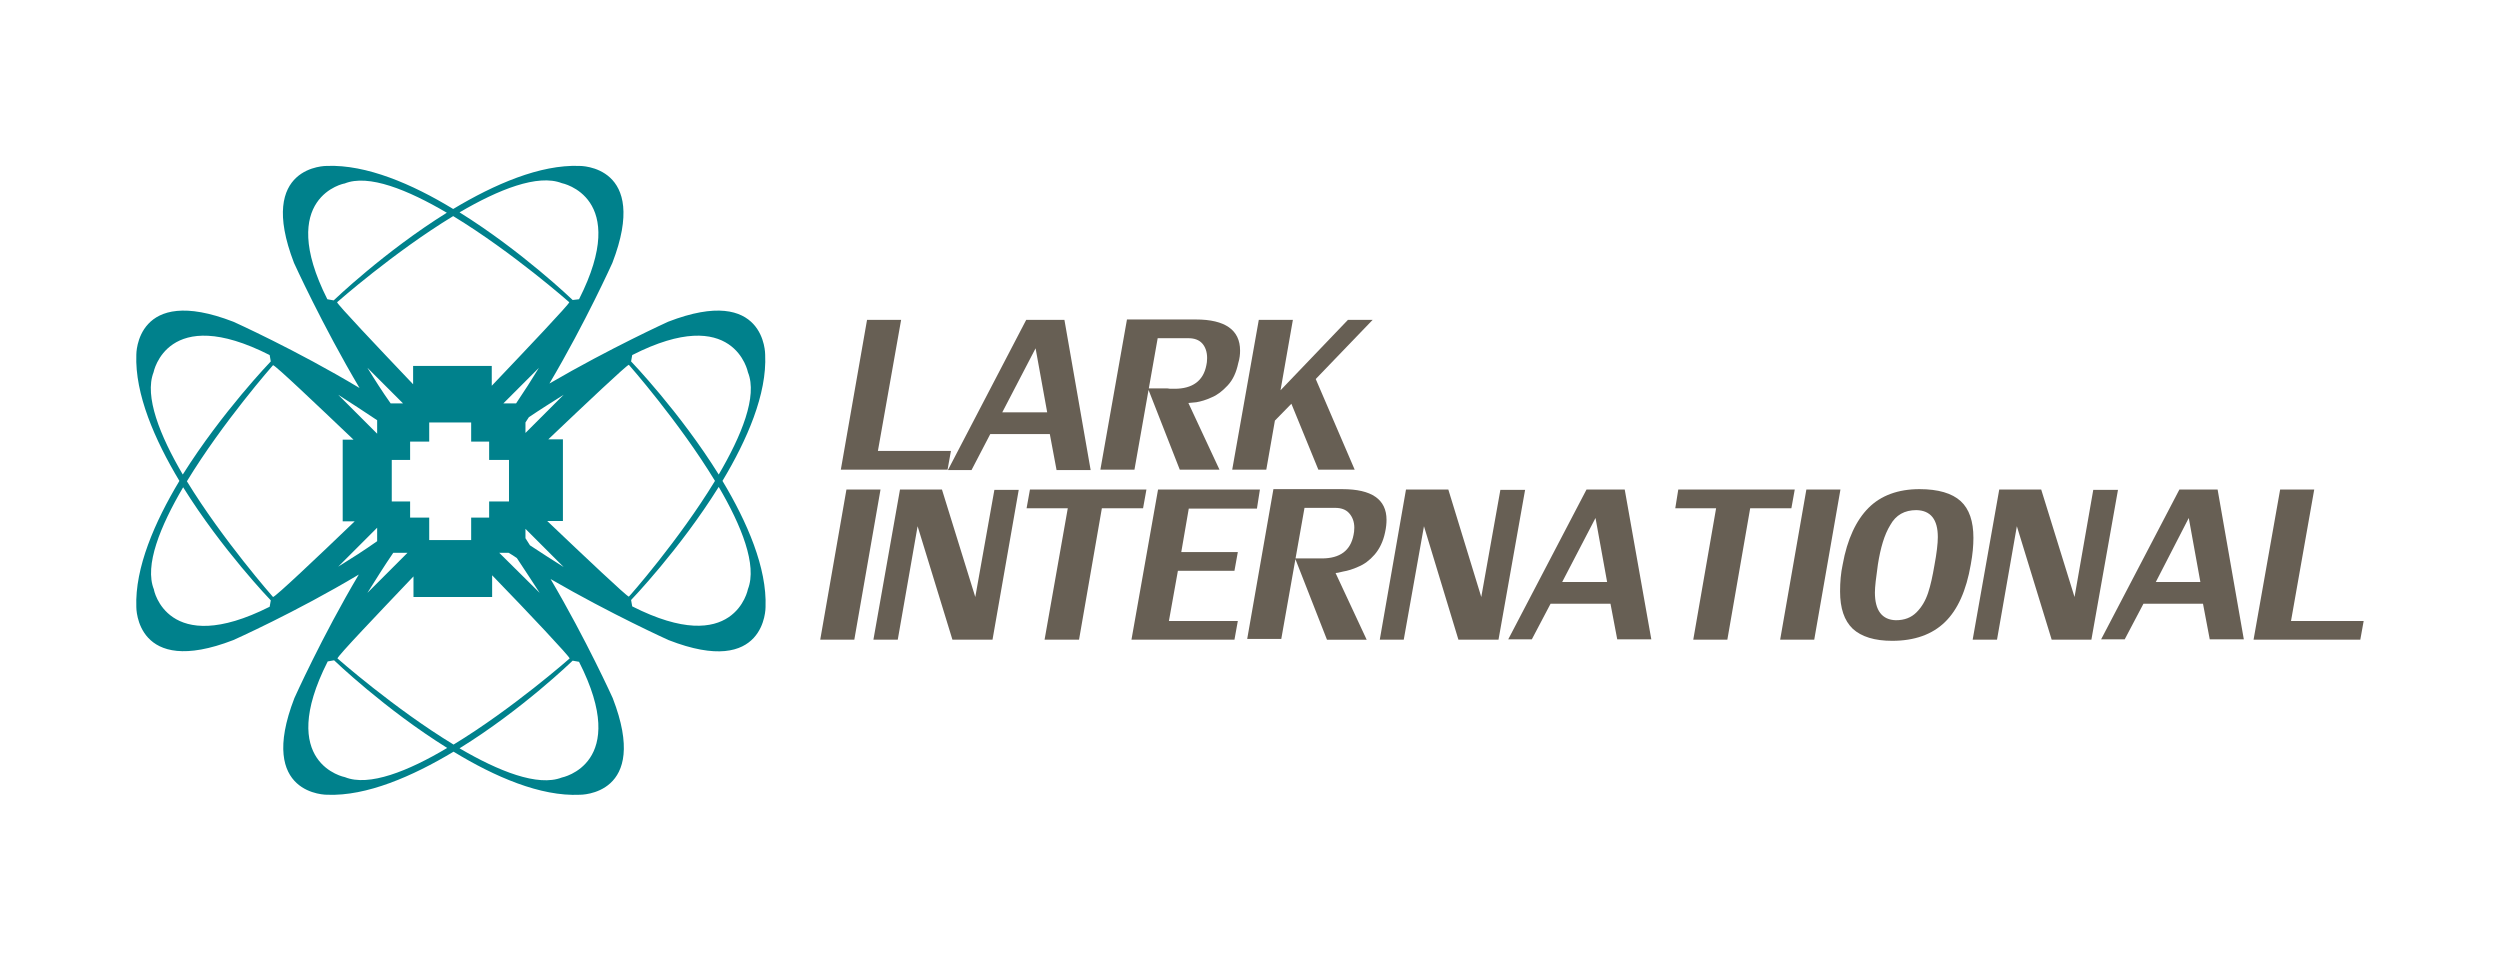 <?xml version="1.0" encoding="utf-8"?>
<!-- Generator: Adobe Illustrator 19.0.0, SVG Export Plug-In . SVG Version: 6.00 Build 0)  -->
<svg version="1.1" id="Layer_1" xmlns="http://www.w3.org/2000/svg" xmlns:xlink="http://www.w3.org/1999/xlink" x="0px" y="0px"
	 viewBox="0 0 667.5 256.5" style="enable-background:new 0 0 667.5 256.5;" xml:space="preserve">
<style type="text/css">
	.st0{fill:#675F54;}
	.st1{fill-rule:evenodd;clip-rule:evenodd;fill:#00818C;}
</style>
<g>
	<g>
		<polygon class="st0" points="234.4,120.4 253.9,120.4 253,125.4 224.5,125.4 231.5,85.4 240.6,85.4 		"/>
		<path class="st0" d="M279.6,110.1l-3.1-17.1l-8.9,17.1H279.6z M264.4,115.9l-5,9.6h-6.3l20.9-40.1h10.2l7,40.1h-9.1l-1.8-9.6
			H264.4z"/>
		<path class="st0" d="M317.3,107.6l8.3,17.8H315l-8.5-21.7h4.9c0.2,0,0.5,0,1,0.1c0.5,0,0.9,0,1.2,0c4.8,0,7.7-2.1,8.5-6.3
			c0.1-0.4,0.2-1.1,0.2-1.9c0-1.7-0.5-3-1.3-3.9c-0.9-1-2.2-1.4-3.7-1.4h-8.2l-6.2,35.1h-9.1l7.1-40.1h18.4c7.8,0,11.8,2.8,11.8,8.3
			c0,1-0.1,2.1-0.5,3.4c-0.5,2.4-1.4,4.4-2.8,5.9c-1.4,1.5-2.8,2.6-4.3,3.2c-1.5,0.7-2.9,1.1-4.1,1.3
			C318.1,107.5,317.4,107.6,317.3,107.6L317.3,107.6z"/>
		<polygon class="st0" points="366.5,85.4 351.3,101.2 361.7,125.4 352,125.4 344.8,107.8 340.4,112.3 338.1,125.4 329,125.4 
			336.1,85.4 345.2,85.4 341.9,104.2 359.9,85.4 		"/>
		<polygon class="st0" points="235.1,130.7 228.1,170.8 219,170.8 226,130.7 		"/>
		<polygon class="st0" points="260.4,159.4 265.5,130.8 272,130.8 265,170.8 254.3,170.8 245,140.5 239.7,170.8 233.2,170.8 
			240.3,130.7 251.5,130.7 		"/>
		<polygon class="st0" points="285.1,135.7 274.1,135.7 275,130.7 306.1,130.7 305.2,135.7 294.2,135.7 288.1,170.8 278.9,170.8 		
			"/>
		<polygon class="st0" points="309.2,130.7 336.4,130.7 335.6,135.8 317.4,135.8 315.4,147.4 330.5,147.4 329.6,152.4 314.5,152.4 
			312.1,165.8 330.5,165.8 329.6,170.8 302.1,170.8 		"/>
		<path class="st0" d="M356.6,153l8.3,17.8h-10.6l-8.5-21.7h4.9c0.2,0,0.5,0,1,0c0.5,0,0.9,0,1.2,0c4.9,0,7.7-2.1,8.5-6.3
			c0.1-0.5,0.2-1.1,0.2-1.9c0-1.6-0.5-2.9-1.4-3.9c-0.9-1-2.2-1.4-3.7-1.4h-8.2l-6.2,35h-9.1l7-40h18.4c7.8,0,11.8,2.7,11.8,8.2
			c0,0.9-0.1,2.1-0.4,3.4c-0.5,2.4-1.5,4.4-2.8,5.9c-1.3,1.5-2.8,2.6-4.3,3.2c-1.5,0.7-2.9,1.1-4.1,1.3
			C357.5,152.9,356.8,153,356.6,153L356.6,153z"/>
		<polygon class="st0" points="395.5,159.4 400.6,130.8 407.2,130.8 400.1,170.8 389.4,170.8 380.2,140.5 374.8,170.8 368.4,170.8 
			375.4,130.7 386.7,130.7 		"/>
		<path class="st0" d="M429.1,155.4l-3.1-17.1l-8.9,17.1H429.1z M414,161.2l-5,9.5h-6.3l20.9-40h10.2l7.1,40h-9.1l-1.8-9.5H414z"/>
		<polygon class="st0" points="458.2,135.7 447.3,135.7 448.1,130.7 479.2,130.7 478.3,135.7 467.3,135.7 461.2,170.8 452.1,170.8 
					"/>
		<polygon class="st0" points="491.4,130.7 484.4,170.8 475.3,170.8 482.3,130.7 		"/>
		<path class="st0" d="M501.4,150.7c-0.5,3.5-0.8,6-0.8,7.5c0,4.8,1.9,7.3,5.6,7.4c2.3,0,4.1-0.7,5.5-2.1c1.4-1.4,2.4-3.1,3.1-5.2
			c0.7-2.1,1.2-4.5,1.7-7.4c0.6-3.2,0.9-5.8,0.9-7.5c0-4.7-1.9-7.1-5.7-7.2c-3.2,0-5.5,1.3-7,4C503.1,142.8,502.1,146.3,501.4,150.7
			L501.4,150.7z M512.5,130.6c5,0,8.7,1.1,11,3.2c2.3,2.1,3.4,5.4,3.4,9.8c0,2.1-0.2,4.4-0.7,7.1c-1.2,7-3.5,12.1-6.9,15.4
			c-3.4,3.3-8.1,5-14.1,5c-4.7,0-8.2-1.1-10.5-3.2c-2.3-2.2-3.4-5.5-3.4-10c0-2.5,0.2-4.9,0.7-7.2c1.2-6.7,3.6-11.8,6.9-15.1
			C502.2,132.3,506.8,130.6,512.5,130.6L512.5,130.6z"/>
		<polygon class="st0" points="553.9,159.4 558.9,130.8 565.5,130.8 558.4,170.8 547.8,170.8 538.5,140.5 533.2,170.8 526.7,170.8 
			533.8,130.7 545,130.7 		"/>
		<path class="st0" d="M587.5,155.4l-3.1-17.1l-8.8,17.1H587.5z M572.3,161.2l-5,9.5h-6.3l20.9-40h10.2l7,40h-9.1l-1.8-9.5H572.3z"
			/>
		<polygon class="st0" points="611.7,165.8 631.1,165.8 630.2,170.8 601.7,170.8 608.8,130.7 617.9,130.7 		"/>
	</g>
	<path class="st1" d="M168.5,96.5c0,0,13,13.5,23.4,30.2c6.1-10.4,10.4-20.9,7.8-27.3c0,0-3.6-18.5-30.9-4.6L168.5,96.5z
		 M192.9,128.4c6.6,11,11.9,23.2,11.5,33.7c0,0,0.2,19-25.9,8.8c0,0-15.3-6.9-31.5-16.3c9.6,16.3,16.6,31.8,16.6,31.8
		c10.1,26.1-8.8,25.8-8.8,25.8c-10.5,0.5-22.7-4.8-33.7-11.5c-11,6.6-23.2,11.9-33.7,11.5c0,0-18.9,0.3-8.8-25.8
		c0,0,7.3-16.3,17.2-33c-16.9,10.1-33.5,17.5-33.5,17.5c-26.1,10.1-25.9-8.8-25.9-8.8c-0.4-10.5,4.9-22.7,11.5-33.7
		c-6.6-11-11.9-23.2-11.5-33.7c0,0-0.2-18.9,25.9-8.8c0,0,16.7,7.5,33.7,17.7c-10-16.9-17.5-33.4-17.5-33.4
		C68.4,44,87.3,44.3,87.3,44.3c10.5-0.4,22.7,4.8,33.7,11.5c11-6.6,23.2-11.9,33.7-11.5c0,0,18.9-0.3,8.8,25.9
		c0,0-7.1,15.8-16.8,32.2c16.3-9.5,31.7-16.5,31.7-16.5c26.1-10.1,25.9,8.8,25.9,8.8C204.8,105.2,199.5,117.4,192.9,128.4z M138,149
		c-0.7-0.5-1.5-1-2.2-1.4h-2.5l10.8,10.7C142.1,155.3,140.1,152.1,138,149z M140.3,115.6l10.2-10.2c-3,1.9-6.2,3.9-9.3,6l-0.9,1.4
		V115.6z M199.7,157.3c2.5-6.4-1.7-16.9-7.8-27.3c-10.4,16.7-23.4,30.2-23.4,30.2l0.3,1.7C196.2,175.8,199.7,157.3,199.7,157.3z
		 M190.9,128.4c-9.6-15.8-23-31-23-31c-0.6,0.1-11.3,10.2-21.5,19.9h3.9v21.8h-4.2c10.3,9.8,21.2,20.1,21.8,20.2
		C167.9,159.4,181.3,144.2,190.9,128.4z M141.5,145.6c3,2,6,3.9,9,5.8l-10.2-10.2v2.5C140.7,144.3,141.1,145,141.5,145.6z
		 M119.4,199.7c-16.7-10.4-30.2-23.4-30.2-23.4l-1.7,0.3c-13.9,27.4,4.6,30.9,4.6,30.9C98.5,210.1,109,205.9,119.4,199.7z
		 M98.1,158.3l10.7-10.7H105C102.6,151.1,100.3,154.8,98.1,158.3z M150,207.6c0,0,18.5-3.6,4.6-30.9l-1.7-0.3
		c0,0-13.5,13.1-30.2,23.4C133.1,205.9,143.6,210.1,150,207.6z M110.4,153.9c-9.8,10.3-20.2,21.2-20.3,21.9c0,0,15.2,13.4,31,23
		c15.8-9.6,31-23,31-23c-0.1-0.6-10.7-11.9-20.7-22.2v5.8h-21V153.9z M107.6,107.7l-9.5-9.5c1.9,3.1,4,6.4,6.2,9.5H107.6z
		 M87.4,79.9l1.7,0.3c0,0,13.5-13,30.2-23.4c-10.4-6.1-20.9-10.4-27.3-7.8C92.1,48.9,73.6,52.5,87.4,79.9z M154.6,79.9
		c13.9-27.4-4.6-31-4.6-31c-6.4-2.5-16.9,1.7-27.3,7.8c16.7,10.4,30.2,23.4,30.2,23.4L154.6,79.9z M121,57.7c-15.8,9.6-31,23-31,23
		c0.1,0.6,10.5,11.6,20.3,21.9v-4.9h21v5.3c9.9-10.4,20.5-21.6,20.7-22.3C152,80.7,136.8,67.3,121,57.7z M137.8,107.7
		c2.1-3.1,4.2-6.4,6.1-9.5l-9.5,9.5H137.8z M72,94.8C44.6,80.9,41,99.4,41,99.4c-2.5,6.4,1.7,16.9,7.8,27.3
		C59.3,110,72.3,96.5,72.3,96.5L72,94.8z M100.7,112.2c-3.4-2.3-7-4.6-10.4-6.8l10.4,10.4V112.2z M72.9,159.4
		c0.7-0.1,11.6-10.4,21.8-20.2h-3.2v-21.8h2.9c-10.2-9.7-20.8-19.8-21.5-19.9c0,0-13.4,15.2-23,31C59.5,144.2,72.9,159.4,72.9,159.4
		z M72,162l0.3-1.7c0,0-13-13.5-23.4-30.2c-6.1,10.4-10.4,20.9-7.8,27.3C41,157.3,44.6,175.8,72,162z M100.7,140.9l-10.4,10.4
		c3.4-2.1,7-4.4,10.4-6.8V140.9z M109.5,138.2v-4.3h-4.9v-11.1h4.9v-4.9h5.1v-5.1h11.2v5.1h4.8v4.9h5.3v11.1h-5.3v4.3h-4.8v6h-11.2
		v-6H109.5z"/>
</g>
</svg>
